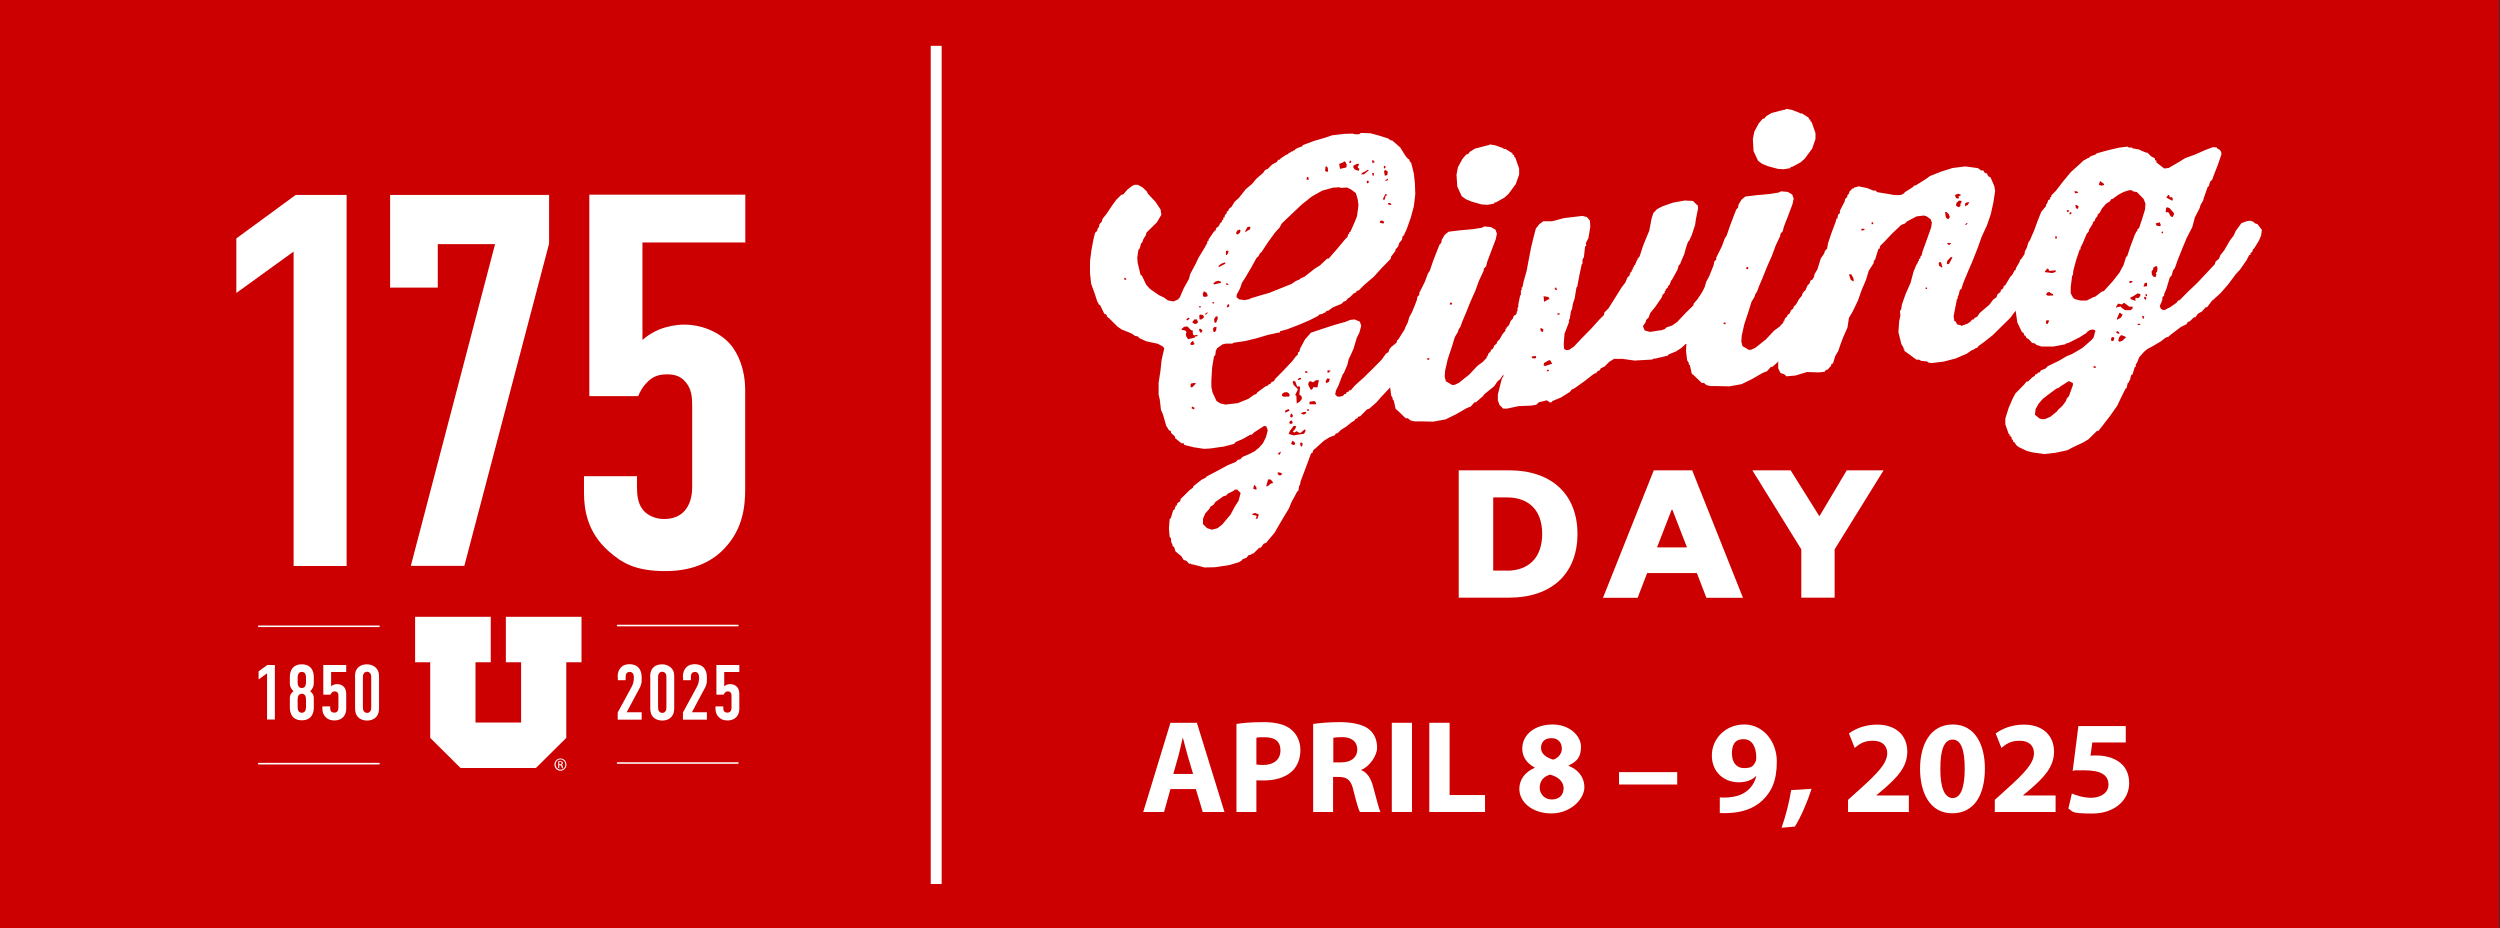 <?xml version="1.0" encoding="UTF-8"?><svg id="Layer_1" xmlns="http://www.w3.org/2000/svg" viewBox="0 0 1920 713"><rect x="0" y="0" width="1920" height="713" fill="#333333" stroke="none"/><defs><style>.cls-1{fill:#fff;}.cls-2{fill:#c00;}</style></defs><rect class="cls-2" x="-.7" width="1920" height="713"/><path class="cls-1" d="M225.5,193.2l-44,31.8v-41.9l45.6-33.4h39.1v285h-40.7v-241.4Z"/><path class="cls-1" d="M421.7,149.6v37.5l-65.1,247.5h-41.1l64.7-247.1h-44v33.4h-36.6v-71.2h122.1Z"/><path class="cls-1" d="M572.4,149.6v36.6h-79v74.9c3.7-3.3,8.1-6.1,13-8.1,6.1-2.4,13-3.7,19.1-3.7,13.4,0,26.9,5.7,35,14.7,6.9,7.7,11.8,20.8,11.8,35v76.9c0,13.4-2,30.5-15.5,44.8-8.1,9-22.4,17.9-45.6,17.9s-33.4-6.1-44-15.5c-15.9-14.2-18.7-31.3-18.7-44.8v-12.6h40.7v7.7c0,5.7.4,12.6,4.1,17.5,2.8,4.1,9,7.7,16.7,7.7s13-2.8,16.3-6.9c4.9-6.1,5.3-13.8,5.3-18.3v-61.9c0-6.1-.4-12.6-4.9-17.9-3.7-4.5-8.1-6.1-14.2-6.1s-11,1.2-15.9,6.5c-2.9,2.8-4.9,6.5-6.5,10.2h-37.5v-154.7h119.7Z"/><polygon class="cls-1" points="318.8 473.7 318.8 508.6 330.4 508.6 330.4 566.7 353.7 589.8 411.6 589.8 434.9 566.7 434.9 508.6 446.6 508.6 446.6 473.7 388.5 473.7 388.5 508.6 400.2 508.6 400.2 554.9 365.2 554.9 365.2 508.6 376.9 508.6 376.9 473.7 318.8 473.7 318.8 473.7"/><path class="cls-1" d="M430.4,582.5c2.6,0,4.6,2.1,4.6,4.7s-2,4.7-4.6,4.7-4.6-2.1-4.6-4.7,2.1-4.7,4.6-4.7h0ZM430.4,583.2c-2.1,0-3.7,1.8-3.7,3.9s1.7,4,3.8,4c2.1,0,3.7-1.7,3.7-3.9s-1.7-4-3.7-4h0ZM429.5,589.9h-.8v-5.2c.4,0,.8-.1,1.5-.1s1.3.2,1.6.4c.3.2.5.6.5,1.1s-.5,1.1-1,1.3h0c.5.1.8.5.9,1.3.1.8.2,1.1.3,1.3h-.9c-.1-.2-.2-.6-.4-1.3-.1-.7-.5-.9-1.1-.9h-.6v2.2ZM429.5,587h.6c.7,0,1.3-.2,1.3-.9s-.3-.9-1.3-.9-.5,0-.6,0v1.8Z"/><path class="cls-1" d="M205.1,517.1l-6.5,4.7v-6.2l6.7-4.9h5.8v41.9h-6v-35.5Z"/><path class="cls-1" d="M241,524.5c0,2.3-.5,4.1-2.8,6.4,3.2,2.3,2.8,4.9,2.8,7.4v5.3c0,1.1,0,9.6-9.2,9.6s-9.2-8.5-9.2-9.6v-5.3c0-2.6-.4-5.1,2.8-7.4-2.3-2.3-2.8-4.1-2.8-6.4v-4.7c0-1.1,0-9.6,9.2-9.6s9.2,8.5,9.2,9.6v4.7ZM235,520.6c0-1.6-.2-4.6-3.2-4.6s-3.2,3.1-3.2,4.6v3.2c0,1.6.2,4.6,3.2,4.6s3.2-3.1,3.2-4.6v-3.2ZM235,537.4c0-1.6-.2-4.6-3.2-4.6s-3.2,3.1-3.2,4.6v5.4c0,1.6.2,4.6,3.2,4.6s3.2-3.1,3.2-4.6v-5.4Z"/><path class="cls-1" d="M265.9,510.7v5.4h-11.6v11c.5-.5,1.2-.9,1.9-1.2.9-.4,1.9-.5,2.8-.5,2,0,4,.8,5.2,2.2,1,1.1,1.7,3.1,1.7,5.2v11.3c0,2-.3,4.5-2.3,6.6-1.2,1.3-3.3,2.6-6.7,2.6s-4.9-.9-6.5-2.3c-2.3-2.1-2.8-4.6-2.8-6.6v-1.9h6v1.1c0,.8,0,1.9.6,2.6.4.6,1.3,1.1,2.5,1.1s1.9-.4,2.4-1c.7-.9.8-2,.8-2.7v-9.1c0-.9,0-1.9-.7-2.6-.5-.7-1.2-.9-2.1-.9s-1.6.2-2.3,1c-.4.4-.7,1-1,1.5h-5.5v-22.8h17.6Z"/><path class="cls-1" d="M272.6,519.8c0-2.1.2-5.3,2.9-7.6,1.6-1.4,4-2,6.3-2s5,.7,7,2.8c2.2,2.3,2.3,4.6,2.3,6.9v23.8c0,2.4-.2,5.2-2.9,7.6-1.8,1.5-4,2.1-6.3,2.1s-4.8-.8-6.1-1.9c-2.7-2.2-3.1-4.9-3.1-7.7v-23.8ZM285.1,520.6c0-1.1,0-2.5-.7-3.4-.5-.7-1.4-1.3-2.5-1.3s-2,.5-2.5,1.3c-.7.9-.7,2.2-.7,3.4v22.2c0,1.1,0,2.4.7,3.4.8,1.1,1.8,1.3,2.5,1.3,1.1,0,1.9-.4,2.5-1.3.7-1,.7-2.3.7-3.4v-22.2Z"/><path class="cls-1" d="M291.1,481.6h-92.4c-.3,0-.6-.2-.6-.6s.2-.6.6-.6h92.4c.3,0,.6.2.6.6s-.2.6-.6.6Z"/><path class="cls-1" d="M291.1,587.1h-92.4c-.3,0-.6-.2-.6-.6s.2-.6.6-.6h92.4c.3,0,.6.2.6.6s-.2.6-.6.6Z"/><path class="cls-1" d="M474.3,520c0-3.7,1.2-6,2.6-7.4,2.1-2.2,4.7-2.5,6.7-2.5s5.1.6,7,2.9c1.3,1.6,2.2,4,2.2,6.8v2.2c0,1.4,0,2.3-.5,3.8-.5,1.9-1,2.4-1.5,3.4l-9.5,17.8h11.5v5.7h-18.4v-5.5l10.6-19.5c.4-.8,1.1-2.2,1.3-3.1.2-.9.5-2.6.5-3.6v-.9c0-1.4-.4-2.4-.9-3.1-.4-.4-1.1-1-2.3-1s-2.2.7-2.6,1.4c-.5,1-.5,2.1-.5,3.4v1.6h-6v-2.5Z"/><path class="cls-1" d="M499.3,519.8c0-2.1.2-5.3,2.9-7.6,1.6-1.4,4-2,6.3-2s5,.7,7,2.8c2.2,2.3,2.3,4.6,2.3,6.9v23.8c0,2.4-.2,5.2-2.9,7.6-1.8,1.5-4,2.1-6.3,2.1s-4.8-.8-6.1-1.9c-2.7-2.2-3.1-4.9-3.1-7.7v-23.8ZM511.8,520.6c0-1.1,0-2.5-.7-3.4-.5-.7-1.4-1.3-2.5-1.3s-2,.5-2.5,1.3c-.7.9-.7,2.2-.7,3.4v22.2c0,1.1,0,2.4.7,3.4.8,1.1,1.8,1.3,2.5,1.3,1.1,0,1.9-.4,2.5-1.3.7-1,.7-2.3.7-3.4v-22.2Z"/><path class="cls-1" d="M524.4,520c0-3.7,1.2-6,2.6-7.4,2.1-2.2,4.7-2.5,6.7-2.5s5.1.6,7,2.9c1.3,1.6,2.2,4,2.2,6.8v2.2c0,1.4,0,2.3-.5,3.8-.5,1.9-1,2.4-1.5,3.4l-9.5,17.8h11.5v5.7h-18.4v-5.5l10.6-19.5c.4-.8,1.1-2.2,1.3-3.1.2-.9.5-2.6.5-3.6v-.9c0-1.4-.4-2.4-.9-3.1-.4-.4-1.1-1-2.3-1s-2.2.7-2.6,1.4c-.5,1-.5,2.1-.5,3.4v1.6h-6v-2.5Z"/><path class="cls-1" d="M567.8,510.7v5.4h-11.6v11c.5-.5,1.2-.9,1.9-1.2.9-.4,1.9-.5,2.8-.5,2,0,4,.8,5.2,2.2,1,1.1,1.7,3.1,1.7,5.2v11.3c0,2-.3,4.5-2.3,6.6-1.2,1.3-3.3,2.6-6.7,2.6s-4.9-.9-6.5-2.3c-2.3-2.1-2.8-4.6-2.8-6.6v-1.9h6v1.1c0,.8,0,1.9.6,2.6.4.6,1.3,1.1,2.5,1.1s1.9-.4,2.4-1c.7-.9.8-2,.8-2.7v-9.1c0-.9,0-1.9-.7-2.6-.5-.7-1.2-.9-2.1-.9s-1.6.2-2.3,1c-.4.4-.7,1-1,1.5h-5.5v-22.8h17.6Z"/><path class="cls-1" d="M566.7,481h-92.4c-.3,0-.6-.2-.6-.6s.2-.6.6-.6h92.4c.3,0,.6.2.6.6s-.2.6-.6.6Z"/><path class="cls-1" d="M566.7,586.6h-92.4c-.3,0-.6-.2-.6-.6s.2-.6.6-.6h92.4c.3,0,.6.2.6.6s-.2.6-.6.6Z"/><polygon class="cls-1" points="1119.2 143.3 1122.6 150.7 1125.8 153 1129.8 154.7 1137.8 157 1142.4 157.3 1147.5 156.4 1147.5 155.6 1148.9 155.4 1155.2 151.9 1158.4 149.1 1164.1 141.4 1166.7 134.1 1166.7 129.5 1163.8 121.2 1163 120.5 1162.7 118.9 1161.8 119 1161.5 117.7 1156.1 114.3 1154.7 114.5 1154.7 113.9 1148.6 111.7 1144.3 110.9 1143.2 111.5 1142.1 111.7 1132.9 114.1 1128.9 116.5 1127.5 118.3 1126 118.7 1123.2 122 1119.7 128.4 1118.6 134.2 1119.2 143.3"/><polygon class="cls-1" points="1346.7 116 1350.2 123.5 1353.3 125.8 1357.3 127.5 1365.4 129.7 1369.9 130 1375.1 129.1 1375.1 128.3 1376.5 128.1 1382.8 124.7 1386 121.9 1391.7 114.2 1394.3 106.8 1394.3 102.2 1391.4 93.9 1390.5 93.2 1390.2 91.6 1389.4 91.8 1389.1 90.4 1383.7 87 1382.2 87.2 1382.2 86.7 1376.2 84.4 1371.9 83.6 1370.8 84.3 1369.6 84.4 1360.5 86.8 1356.5 89.2 1355 91 1353.6 91.4 1350.7 94.8 1347.3 101.1 1346.2 106.9 1346.7 116"/><path class="cls-1" d="M1668.4,166.7l-1.4-.6-1.4-2.8-.9-.4-1.4.2v-.8s.3-2.7.3-2.7l.9-.4,1.7.6,3.4,3.9v1.1s-1.1,2-1.1,2ZM1660.1,177.9h1.1c0-.1,0,1.2,0,1.2h-1.1c0,.1,0-1.2,0-1.2ZM1656.1,210.8l-.6,2-1.7-.3-1.1-1.5-.3-2.4,1.4-2.1-.3-.8.6-.3,2-1.3.9,1.8-.3,2.5-1.1,1.5.6,1ZM1646.3,244.9h-.6c0,0-.6-2.3-.6-2.3l1.7.3-.6,2ZM1641.8,249.8v-1.1s1.7,0,1.7,0l.3.8-2,.2ZM1646.3,220.1v-.5s.9-2.3.9-2.3l1.7-.2v2.7s-2.6.3-2.6.3ZM1648.4,229.3l-.6.9-.6-.2-.6-1.3.6-.9.9.4.3,1ZM1647.8,227.2v-1.3s1.1.1,1.1.1v1.6s-1.1-.4-1.1-.4ZM1655.5,171.7l.6-.3,2.6-.6.9,2.3-.9.6-2.3-.3-.9-1.8ZM1642.6,228.6l-1.1.4-.9-.4-.6.3v2.2s-3.7-1.4-3.7-1.4l-.3-1,3.2-1.7.3-.3,2.3-1.4,2,.6v1.1s-1.1,1.8-1.1,1.8ZM1636.6,238.2h-4.6s-2.6-1.8-2.6-1.8l-.6-1-3.2.6v.5s-.6-.5-.6-.5l1.7-2.9.6.2,2.3.5,1.7-1.3,4,3h2.6s0,1.3,0,1.3l-1.4,1.3ZM1630,261.7l-2.3.8-.9-1,.6-2.2,1.4-1.8h.9c0-.1,3.2,1.4,3.2,1.4l-2.9,2.8ZM1626.9,256.4l-1.7-.9.3-.6.3-.8,1.7,1.1.3,1h-.9ZM1625.7,244.9l2-4.6h.6c0,0,1.4,1.1,1.4,1.1h.6c0,0-1.4,2.5-1.4,2.5l-3.1,1.7v-.8ZM1623.2,261.7l-1.4.2-.6-1,.6-2h1.4c0,0,.6.8.6.8l-.6,2ZM1632.9,197.1l-2,6.4-3.1,5.8-5.4,6.9-6.6,7.3-1.7.5-4.9,3.8-1.7.5-4.9,2.5h-4.9s-4.3-1.1-4.3-1.1l-1.4-1.2-1.7-3.3v-4.6s1.1-8.8,1.1-8.8l.6-.6.3-3.3,2.3-8.6,2.6-7.6h.6c0,0,0-1.4,0-1.4l1.7-3.4,3.1-7.4,1.4-1.5.6-2,2.6-4.1.3-1.7h.9c0-.1,1.1-2.7,1.1-2.7l1.4-1.5v-1.1s1.7-1.6,1.7-1.6l1.7-3.2,3.1-3.6,3.2-2,.6-1.4,1.7-.5.9-.9.6-.3,2.6-1.9,4-2.1,4.6-1.4,2,.3.6.7,2.9.5,5.2,5.3,1.4,3.6-.3,4.4-2.6,8.4-2,5.9-1.4,1.3v1.3s-.6,0-.6,0l-1.4,2.9-3.2,8.5-2.6,7.9h-.6ZM1609.4,282.5h-1.1c0,.1-.3-.4-.3-.4l-.6-.2.6-.6h1.1c0-.1.6.6.6.6l-.3.6ZM1612.8,139l2.9,2.1.3,1-2,.5-2-.6v-.5s.9-2.5.9-2.5ZM1638,215.9l-1.4,1.5h-1.1c0,.1,0-1.7,0-1.7l2.6.2ZM1664.1,151.2l1.1-1.5h.6c0,0,.6,1.8.6,1.8h1.7c0,0,.6.8.6.8l-.3,1.9-4.6-2.4.3-.6ZM1588.8,304.4l-1.4,1.5-.9,2.3-2.6,3.5-3.7,3.4v.5s-5.4,4.4-5.4,4.4l-4.3,1.9h-2.6s-1.7-.6-1.7-.6l-3.4-2.8.6-4.4,2.3-4.1,3.1-3.6,3.7-2.9,6.9-5.1,1.7-.5,1.4-1.2,6.3-4,.6.2,2.6,1.3v1.6s-3.1,8.5-3.1,8.5ZM1595.9,160.5l-.6-.2-.9-.4-.6-2.1.9-.4,1.7,1.1-.6,2ZM1594.2,148.5l-.9-.7v-1.1s2.3.5,2.3.5l.3,1-1.7.2ZM1572.5,248.9h-.6c0,0-.6-.7-.6-.7v-1.4s.6-.9.6-.9l2,.3-1.4,2.6ZM1571.3,226.3l1.1-1.8,2-.2v.5s2.3,1.1,2.3,1.1l.3,1-4.3.2-1.4-.9ZM1570.5,208.9v-.5s1.4-1.5,1.4-1.5v-.5s1.1-.1,1.1-.1l.9,1.8,4.3-.5.9.4-.6.9-2.3.8-5.7-.7ZM1579.6,181.6v1.6s-1.1.1-1.1.1v-1.9s1.1.1,1.1.1ZM1588.8,161.3v1.3s-1.4.2-1.4.2v-1.3s1.4-.2,1.4-.2ZM1590.8,163v1.4s-1.4.2-1.4.2v-1.4s1.4-.2,1.4-.2ZM1510.4,172.4l-1.1.4v-.5s.9-.9.9-.9h1.1c0-.1-.9,1-.9,1ZM1511.2,157.4l-2,1v-2.2s.9-.6.9-.6l2.3-.5-1.1,2.3ZM1496.9,202.6l-1.4.4-.3-.8.3-1.9,2.9-3,1.1.4-2.6,4.9ZM1498,187.3l-1.1.9-1.1-.7-.3-1,2.9.2-.3.6ZM1491.2,205.4l-2-1.4-.3-1.9.9-.9.9.2,1.1,3.9h-.6ZM1495.8,168.2l-1.4-1.2-.6-4.2h1.1c0,.1,1.7,1.6,1.7,1.6l.9,2.1-1.1,1.8h-.6ZM1478.9,222v-1.1s1.1-.1,1.1-.1v1.1s-1.1.1-1.1.1ZM1502.3,149.3l1.7-.5,2,.8-.3.6-1.7.7.6,1-.6.6-1.7-.3-.9-2.1.9-.9ZM1506.6,154.7l-1.1,2.3.3.8-1.1,1.2h-.9c0,.1-1.7-1.3-1.7-1.3l.6-2,1.7-1.6h1.1c0-.1,1.1.5,1.1.5ZM1437.4,172.2v-1.4s1.2-.1,1.2-.1v1.4s-1.2.1-1.2.1ZM1423.1,216l-1.7-1.1-1.4-4.1,1.7-.2,1.7,3,.3,2.4h-.6ZM1432.2,175.8l-.6.9-2,.5v-1.6s2.6.2,2.6.2ZM1342.3,206.8l-1.4-.4.3-.6.3-.8,1.4.4-.6,1.4ZM1324.9,249.1l-1.4-.4.6-1.1,1.4.4-.6,1.1ZM1186.6,281.1l-1.1-.4.3-1.9,3.7-2.1h1.1c0-.1,1.4,2.7,1.4,2.7l-5.4,1.7ZM1188,285.2v-1.1s1.4-.2,1.4-.2v1.1s-1.4.2-1.4.2ZM1195.2,222.8l-1.1-.7v-1.1s1.1-.1,1.1-.1l.6,1.8h-.6ZM1184.9,255.1l-.6-.2-.9-.7-.6-1.8.9-.4,1.7,1.1-.6,2ZM1178.6,275.3l-2-.3-.3-1,.6-.3,2.6-.3.3,1.3-1.1.7ZM1189.2,228.1l.9,1.8h-1.1c0,.1-2.9,1.8-2.9,1.8l-.3-.2-.3-4,3.7.6ZM1197.8,240.6v.5s-.3.6-.3.6h-1.1c0,.1-.6-.9-.6-.9l2-.2ZM1114.7,234.1l-1.4-.4.3-.6.3-.8,1.4.4-.6,1.4ZM1097.3,276.4l-1.4-.4.6-1.1,1.4.4-.6,1.1ZM1020.8,293.1l-2,1.1-.6-.5v-1.1s1.1-2,1.1-2l2,.3-.6,2.2ZM1019.4,284.4l2.6.2-1.4,1.5h-1.1c0,.1,0-1.7,0-1.7ZM1005.7,310.6v-1.9s.6-.3.6-.3l3.1-.4.9.7.6,1.8h-5.2ZM1000,342.9h-.6c0,0-.6-.4-.6-.4l-.3-2.4,1.4-.2.6,1-.6,2ZM993.7,334.4l-4-1.1.9-2.3,2.9-3.9h.6c0,0,1.4.3,1.4.3l-.6,1.7-2,2.4,1.1.7,2-1.1.6.7,2,.8,3.4-2.8.6.2v1.1s-1.1,2-1.1,2l-7.7,1.2ZM994.2,341.7h-.9c0,.1-1.4-.5-1.4-.5l-.3-.8,1.1-2,1.7,1.4.3,1-.6.9ZM983.9,364.8l-.9.4-1.1-.4-.9-1.8,1.4-.2,2,.6v1.1s-.6.3-.6.3ZM990.8,319.7l.6-2h.6c0,0,1.1,1.7,1.1,1.7l-.9,1.2h-.6c0,0-.9-.9-.9-.9ZM990.8,323.2l1.4-.2.6,1.8-.6.6-1.4.2v-.5s-.6,0-.6,0v-1.1s.6-.3.6-.3v-.5ZM993.4,295.3l-.6-1.8.6-1.1,1.4.6,1.4,3.9,1.4-.2.9.4-.6,6,1.4.9.6,1.6-.3,1.1-1.4,1.8-2.3,1.4-.3-5.9-.9-.7,2-4v-.5s-3.4-3.4-3.4-3.4ZM982.5,349.3l-.6-.2-.3-1,2-1.3v.8s-1.1,1.8-1.1,1.8ZM977.1,371l-1.7.7-.6.9-2,1.1-.3-.5,1.4-5h1.7c0,0,1.4,1.2,1.4,1.2l.9,1.8-.9-.2ZM989.1,314.2l.9.2.3,1-3.1,1.5-.3-.5.3-1.1,2-1ZM985.9,304.6l-1.4-.6v-.5s.3-1.1.3-1.1l1.4-1,2-.2,1.1.4,1.2,1.5-.3,1.4-4.3.2ZM965.6,398.3l-1.4.2.9-1.7-.3-.8-3.2-.7.3-.6,2-.8,2.9,1.3-1.1,3.1ZM997.4,290.5l1.1-.4.9.4-.6.9-2,.5v-.5s.6-.9.6-.9ZM1003.4,285l1.1,1.2-2,.2v-1.4s.9-.1.9-.1ZM1000.5,316.6l2.6-.3v1.1s-1.7,1-1.7,1l-2-.6v-.5s1.1-.7,1.1-.7ZM1005.1,314.2v1.4s-1.1.1-1.1.1v-1.4s1.1-.1,1.1-.1ZM1005.7,292.8h.9c0-.1,1.7.8,1.7.8l.6-.3,1.7-1.3h2.3s-1.1,5.5-1.1,5.5l-3.1-.2-.9,1.7-1.1.4-2-3.8.3-1.9.9-.9ZM964.2,376l-1.7-.6.6-3,1.7,1.4.3,2.1h-.9ZM951,384.9l-2.6,4.1-3.4,6.3-6.3,7.5-3.7,2.9-4.3,1.1-3.7-1.2-3.1-3.1v-4.1s1.7-4,1.7-4l3.4-3.9.3-1.1,2.9-2,1.1-1.8,6.3-4.5,2-.5,1.4-1.5,4.3-2.1.9-.9,2-.2.3.5,2.3,2.2-1.7,6.4ZM941.5,218.4l.6-1.1,1.1.7.3,1-2-.6ZM933.2,255h-.6c0,0-.9-.6-.9-.6v-2.2s.6-.9.6-.9l2-.2-.3,2.5-.9,1.5ZM932.4,245.1l1.4-2.1h1.2c0,.1.3,1.4.3,1.4l-1.4,3.7-.3-.2-.9-.4-.3-2.4ZM916.9,314.5l-2-1.1.3-.3.6-.9,1.7,1.1-.6,1.1ZM931.2,233.1v-1.1s1.1-.1,1.1-.1v1.1s-1.1.1-1.1.1ZM915.8,297.3l-1.4.2v-2.2s.6-.9.6-.9l2.6-.3.9.4-2.6,2.7ZM922.1,255.5l-1.1-1.5v-1.4s1.1-.1,1.1-.1l1.4,1.4-.9,1.7-.6-.2ZM917.8,258.5l-.3.8-5.1,1.2-1.4-2.3-.3-1.9.6-1.1-.9-1.3-3.1-.7.3-.6,1.7-1.6,2.6-.3,2.9,2.9h1.1c0,.1.3,3.3.3,3.3l1.1.7,2.3-.5v1.1s-1.7.2-1.7.2ZM916.6,264.8l-1.4.2-.9-.4v-1.1s1.4-1.5,1.4-1.5h.6c0,0,1.1,2.2,1.1,2.2l-.9.6ZM912.6,244l1.1.4-1.4,1.5h-1.1c0,.1,0-.7,0-.7l1.4-1.3ZM917.2,245.3h2s.9,2.1.9,2.1l-1.1,1.2-1.4.2-1.7-.9v-.8s1.4-1.8,1.4-1.8ZM922.1,235v1.1s-1.1.1-1.1.1v-1.1s1.1-.1,1.1-.1ZM924.7,243.6l-1.7,1.6-1.4.2-.3-.2-.3-2.7.6-.9,2.3.3.9,1.8ZM924.6,223.7l2,1.1.9,1.8-.3,1.1-2.3.3-.9-.4-.3-1.9.9-2ZM927.2,239.8l.3.5-1.1,1.2h-.9c0,.1,0-.4,0-.4l1.7-1.3ZM933.2,216.4l2.3-.8,2,.6.3,1-5.2,1.2-.9-.4,1.4-1.5ZM936.1,203.9l2.3-1.6,2.6-.8v1.1s-4.9,2.5-4.9,2.5l-.3-.5.3-.6ZM943.5,192.5l-.3,1.9-1.1,1.5h-.6c0,0,0-3.2,0-3.2l2-.2ZM950.1,177.1l2-.8.6.5-.3,1.7-1.7,1.6-.6-.2-.9-.7.9-2ZM863.1,214.6l.3-.6.3-.8,1.1.7.3,1-2-.3ZM943,233.6h.6c0,0,.6,1.2.6,1.2l-.6.9-1.4.4v-.8s.9-1.7.9-1.7ZM958.1,174.3l1.7-.2.6.5-.6,1.7-2.3,1.1-.6.9-.3-.2-.3-.5,1.7-3.2ZM950.4,225.2l2-3.8,1.4-4.2,2.3-3.5,4.6-7.8,4.3-7.8,1.7-1.6.9-2,1.1-.7,5.2-7.9,5.4-7.4,3.4-3.7,1.7-3.2,1.7-1.6,13.7-13,7.7-6.1,8-4.5,8.3-2.3,5.2-.3.6.5,4.9-.3,3.1,1.5,3.7,2.8,1.4,4.7.6,4.5-1.1,8.5-1.7,4.3-3.4,7.7-.9.4v1.4s-.9.1-.9.1l-.3,1.9-2.3,2.4-6,7.2-6.3,7.2h-1.1c0,.1-5.4,5.1-5.4,5.1l-4.3,2.7-7.7,6.1-2.9,1.2-.9.9-2.9,1.2-3.4,2.3-17.2,6.9-5.4,1.5-8.9,2.7-.6.6h-.6c0,0-3.2.7-3.2.7l-4.3-.6-1.7-1.4-.3-1,.6-2.2ZM1003.9,135.8l.9.2.3,2.1h-.9c0,.1-.9-.3-.9-.3l.6-2ZM1019.1,128.1l.6.7.3,2.4-.6.9-.6-.2-1.1-.7.3-3.3h1.1ZM1028.8,125.8l2.9-1.2.6-.9,1.1.9.9,1.8-.3,2.2-4.9,1.1-.6-3.7.3-.3ZM1036.8,123.3l1.1.4-.6,1.4h-1.1c0,.1,0-.4,0-.4l.6-1.4ZM1040,126.9l2-1,1.4-.2.3.8-1.1,1.8,1.4,1.5-.6,1.4-2.9-1-1.1-1.5v-1.4s.6-.3.6-.3ZM1046.3,132.7l2.3-1.1.3-.3,1.7-1,.6.5-3.7,3.1h-2.3s1.1-1.2,1.1-1.2ZM1050.3,138.7l.9.4v1.1s-.9.6-.9.6l-.6-.2v-1.6s.6-.3.6-.3ZM1054.9,123.3l.9,1.5-2,.2v-1.9s1.1.1,1.1.1ZM1054.9,135.1h-.6c0,0-.6-2.3-.6-2.3l1.7.3-.6,2ZM1064,127.6v1.6s-1.2.1-1.2.1v-1.9s1.2.1,1.2.1ZM1065.8,132l-.3,2.2-.9.6h-1.1c0-.1-.6-3.6-.6-3.6h.3s.9-.7.9-.7l1.7,1.4ZM1065.5,137.1l.6.5-.6,1.1-1.4.2v-.8s1.1-.4,1.1-.4l.3-.6ZM1065.5,149.8l-1.4.7-.6,2.8h-1.4c0,0,0-.6,0-.6l2-3.8,1.4.9ZM1062.9,171.4l-1.4.2-2-.8.6-1.1,1.1-.4,1.7.9v1.4ZM1067.8,156l.9,1.5h-.6c0,0-2-.5-2-.5v-1.1s1.7,0,1.7,0ZM1737.1,176.5l-3.4-4.4-2-.6-1.1-1.2-2.6-.8-2.3.3-4.3,1.6-4.3,5.9-1.7,3.7-2.9,3.8-4.3,7.5-2.9,3.6-1.1,2.8-2.6,2.2-.6,2-13.7,14.6-6.9,6.5-6.6,6.7h-.9c0,.1-1.4,1.9-1.4,1.9l-5.7,3.9h-1.1c0,.1,0,.7,0,.7l-1.4.2v.5s-2,.2-2,.2l-1.7-.9-.9-2.1,2-4.8v-1.9s1.4-1.5,1.4-1.5v-1.1s1.7-4,1.7-4l2.6-8.7,1.4-1.5,1.1-3.9,1.4-1.8,2.3-6.5,3.4-8.5,3.4-8.2,4.3-8.3,2-7.5,3.7-7.2.6-2.2,2-3.5.6-2.2,2.9-8.2.9-.6.9-3.3,1.7-1.8,1.1-3.1,3.1-7.9,2.9-8.5-.3-1.9-1.1-1.5-2-1.1v-.5s-.6-.2-.6-.2l-2.6-.2-6.3,2.4-7.4,3.3-7.7,2.8-4.3,2.7-8.3,4.8-3.4.4-6-4.7v-1.3s-1.1-.4-1.1-.4v-1.4s-2.9-1.5-2.9-1.5l-2.9-2.9h-1.1c0,.1-5.4-2.4-5.4-2.4l-4.6-.8-.9-.7h-2.3s-.9-.7-.9-.7l-6.6.8-8.9,2.1-8.3,2.3-.9.9-3.7,1.3-1.4,1.3h-1.1c0,.1,0,.7,0,.7l-1.4.2v.5s-1.4.4-1.4.4l-2.6,2.5-7.2,6.5-6,7.2-5.7,7.4-3.4,3.4v1.1s-.9.4-.9.4v1.4s-1.4.7-1.4.7l-1.1,3.1h-.6c0,0,0,1.4,0,1.4l-3.7,4.5-2.6,6.5-2.9,7.9-3.2,7.4-1.1,1.5-1.4,4.5-1.4,2.6-.2,2-2.9,4.3h-.6c0,0-.3,1.7-.3,1.7l-2.9,4.9v1.1s-1.1.7-1.1.7l-1.4,2.9-1.7,1.8-4,6.7-1.1.4-.3,1.7-2,1.6v1.1s-2.6,2.2-2.6,2.2l-.6,2-2.6,1.9-2.9,3.9-7.4,6.3-2,2.9-2,1-.6,1.1-1.4.2-1.1,1.5-2.6,1.7-4.6,1.6-.3-.5-2.9-.7-.9-2.1-1.1-.4-.6-3.7,2.6-13.3.6-.3v-1.9s.6-.6.6-.6l1.1-4.5h.9c0-.1,1.7-5.2,1.7-5.2l3.4-8.2,3.2-7.4,2.3-5.7,2.3-5.9,2.9-8.2,4-8.6,2.9-8.4,2-8.9,1.4-9.1-.6-3.7-2.9-6.7-2-1.1-.6-1.8-2-.8-1.1-1.8-1.4.2-2.6-1.9-2.3-.3-7.4-1-9.7,1.2-8.6,2.7-8.9,3.5-3.1,2.3-8,5h-1.1c0,.1-.6,1-.6,1l-6.3,4-1.4,1.5-2.3.8h-4.6s-4.3-.8-4.3-.8l-8.6-1.4-1.7-1.4-1.4.2-4.6-1.9-6.6-1.4-3.7,1v.5s-1.1.1-1.1.1l-2.6,2.7v1.1s-1.4,1.5-1.4,1.5v1.1s-1.7,1.8-1.7,1.8l-.3,1.7-3.7,7.2v1.9s-1.4,1.2-1.4,1.2l-.6,3h-.6c0,0-.9,3.1-.9,3.1l-3.1,8.2-2.6,7.9-.6,3.8-1.7,1.8-.6,2-2.6,3.8-2.6,8.4-2.3,3.8-.2,1.8-1.2,2.1-1.7,1-.6,2-1.7,1.8-1.4,3.4-1.7,1.6-.3,1.1h-.6c0,0,0,1.4,0,1.4l-2.3,2.7-2.3,4.1-1.7,1.6-.6,1.7-1.7,1.3-.9,2.3-1.7,1.3-.3,1.1-1.7,1.6-.6,2h-.6c0,0,0,1.1,0,1.1l-3.1,3.3-4,2.9-6.3,6.7-8,6.4-3.1,1.5-2,.2-4.9-2.9-.9-3.4.3-4.6,2-8.9,2.9-8.7,2.6-8.4,2.3-3.8.6-2,1.4-2.1,1.4-3.9,2.9-6.8,3.4-8.5,3.7-8.3,2.9-7.9,3.4-7.2.3-1.9,1.7-1.8.9-3.6,3.2-8.2,3.4-9.1.9-4.2-1.1-3.1-3.4-2-5.2-.5-2,1-6.9,1.1-10,.9-8.3,1-.6.3-2.6,2.2-2.3,3.8-.3,2.2-1.4,1.5-1.7,4.3-3.1,8.2-2.6,7.6-1.4,2.1-2.3,6.2-4.3,8.6v1.6s-1.4,1.2-1.4,1.2l-.6,3-3.4,8.5-2.3,4.3-1.1,3.9-2,4-3.5,5.3-3.1,3.6v1.1s-6,5.9-6,5.9l-6.6,7-3.7,2.6-4.6,1.6-1.1,1.2-2.3.8-9.2,1.4-4-1.1-1.4-3.3,2-2.9.6-2,1.7-1.6,1.4-3.7,3.7-4.5,5.1-7.4.6-2,1.7-1.6v-1.3s.6,0,.6,0v-1.1s1.7-1.6,1.7-1.6l.3-1.1,1.4-1.5v-1.1s.6,0,.6,0v-1.3s.9-.9.9-.9l4.3-7.8.9-3.3,1.1-1,.6-1.7,2.6-6,1.1-4.2,1.7-5.1.9-.9,2-4.3,2.6-7.9.6-4.4,1.7-8.3-.3-2.4h-.3s-3.4-3.3-3.4-3.3l-6.3-.3-8.9,1.6-8.3,2.9-4,2.1-2.9,3-1.4,4.5-1.7,9.1-1.7,4-3.2,7.9-2.6,8.1h-.6c0,0,0,1.1,0,1.1h-.9c0,.1,0,1.5,0,1.5h-.6c0,0,0,1.1,0,1.1h-.6c0,0,0,1.4,0,1.4h-.6c0,0,0,1.4,0,1.4h-.9c0,.1,0,1.2,0,1.2h-.6c0,0,0,1.4,0,1.4h-.6c0,0,0,1.1,0,1.1h-.6c0,0,0,1.4,0,1.4h-.9c0,.1,0,1.2,0,1.2h-.6c0,0,0,1.4,0,1.4l-1.7,1.6-1.7,4-2.9,3.8-4.9,7.9-5.2,8.2-3.1,3.1-.3,1.9-3.4,3.4-6.6,7.3-6.6,6.7-6.3,6.7-3.7,2.6-2.3.3-1.7-.9-.3-3.5.6-8.2,3.4-8.8v-1.9s.6-.6.6-.6l.9-5.8.9-2,.6-3.8,1.4-4.2,1.4-8.5.6-.6,1.7-9.1,1.7-8,.6-.6v-3s1.1-2,1.1-2l.9-8.2.9-.4-.3-2.1,2-4,1.4-8.5-.3-4.8-2.3-2.7-3.4-.9-14.3,1.7-8.9,2.4h-6.9s-3.1,2.3-3.1,2.3l-2.6,3.3-1.7,6.4-2,8.3-1.7,8.8-1.7,9.1-2.3,8.1-.9,4.4h-.6c0,0,0,2,0,2l-.6.6v3.2s-.6.6-.6.6l-1.4,6.9v1.9s-.6.6-.6.6v2.4s-.6.6-.6.6v1.2s-.6,1-.6,1l-1.7,1-.6,2-1.7,1.8-1.4,3.4-1.7,1.6-.3,1.1h-.6c0,0,0,1.4,0,1.4l-2.3,2.7-2.3,4.1-1.7,1.6-.6,1.7-1.7,1.3-.9,2.3-1.7,1.3-.3,1.1-1.7,1.6-.6,2h-.6c0,0,0,1.1,0,1.1l-3.1,3.3-4,2.9-6.3,6.7-8,6.4-3.1,1.5-2,.2-4.9-2.9-.9-3.4.3-4.6,2-8.9,2.9-8.7,2.6-8.4,2.3-3.8.6-2,1.4-2.1,1.4-4,2.9-6.8,3.4-8.5,3.7-8.3,2.9-7.9,3.4-7.2.3-1.9,1.7-1.8.9-3.6,3.1-8.2,3.4-9,.9-4.2-1.1-3.1-3.4-2-5.2-.5-2,1-6.9,1.1-10,.9-8.3,1-.6.3-2.6,2.2-2.3,3.8-.3,2.2-1.4,1.5-1.7,4.3-3.2,8.2-2.6,7.6-1.4,2.1-2.3,6.2-4.3,8.6v1.6s-1.4,1.3-1.4,1.3l-.6,3-3.4,8.5-2.3,4.3-1.1,3.9-2,4-.4,1.3-5,8-.9.6-.3,1.7-4.3,3.5-1.4,1.8-.6,2-2,1.3-3.1,4.4-6.9,7-6.6,6.5-7.2,6.5-3.1,3.6h-1.1c0,.1-.6,1-.6,1l-1.7.7-.3,1.1-1.4.2-.6,1.1-2.3.8h-2.3s-1.7-1.7-1.7-1.7l.6-3,2-4,3.1-8.2,1.1-1.5,2.6-6.2.9-3.9,3.7-8,2.6-8.7,2-4,1.4-5.3-1.1-3.1-4-1.7-3.4.4-3.7,1.5-8.6,2.4-9.2,3-8.9,3-.3.6-4,4.5-3.7,6.9-.6,2.5-1.1.7v1.4s-1.7,1.6-1.7,1.6l-2.6,3.5-6.6,7-6.6,6.7-.9,1.7-2,.8-.6,1.1-2,1v.5s-1.7.5-1.7.5l-6.6,4.8-.6,1.1-2,.8-4,2.9-8.3,3.4-9.4,1.1-4-.9-2.9-1.8-3.1-6.6-.9-4.2v-4.9s.6-10.1.6-10.1l1.4-8.3,1.1-1.5.3-3,1.1-2,4-2.9,2.6-.6h4.9s1.1-.7,1.1-.7l8.9-1.3,8.6-2.1,9.2-2.7,8.9-1.9v-.8s5.2-1.4,5.2-1.4l9.2-3.5,8.6-3.7,6.3-3.2.6-.9,3.4-.9v-.5s1.2-.1,1.2-.1l1.4-1.5h1.1c0-.1,3.7-2.7,3.7-2.7l6.6-2.7,1.4-1.5,2-.8,1.4-1.8,1.7-1,2.6-2.7,2-1,.6-1.2,1.4-.2,4.3-4.3,7.4-6.3,6.3-7,6.6-6.7.3-1.7,3.4-4.5v-1.1s2-2.1,2-2.1l.9-2.8,2-2.4.6-2.8.9-.6,2.3-5.1,3.1-8.7,2.3-8.6,1.1-9.3-.3-8.6-.9-7.7-2-7.9-.9-.7-.6-1.8-1.4-.9-1.7-2.2-3.7-6-6.3-5.5h-1.1c0-.1-2-1.5-2-1.5l-8-2.5-5.7-1.5-7.2-.2-1.4,1h-2.9c0,0-2-.5-2-.5l-6.3.2-9.5,1.1-4.9,1.7-9.2,2.7-8.6,3.2v.8s-4.6,1.6-4.6,1.6v.5s-1.1.1-1.1.1v.8s-1.4.2-1.4.2v.5s-1.7.5-1.7.5l-.9.9h-1.1c0,.1,0,.9,0,.9l-1.7.5-4.3,2.9-.6.9h-1.1c0,.1-1.4,1.9-1.4,1.9l-3.4,1.8-3.4,3.4-2,.8-1.4,2.1-5.4,4.7-3.2,3.9-4.9,4.1-5.2,6.6-3.4,3.1-2.3,3.8-2,1.6-.6,1.7-1.1.4v1.3s-1.4,1.3-1.4,1.3l-.3,1.9h-.9c0,.1,0,1.5,0,1.5l-1.1.9v1.1s-.9.4-.9.4l-1.7,2.9-2,1.6v1.1s-1.7,1.6-1.7,1.6l-4,5.9v1.1s-.9.1-.9.1v1.3s-2.3,4.1-2.3,4.1l-4.6,7.6-2,4.3-4.3,8.1-.9,3.6-4,7.2-3.1,7.1-1.4,1.5-3.4,1.5-4.3-.8-3.1-2.3-3.7-1.7-6.9-4.8-2.9-3.2-3.4-7.1-.9-.4-.3-1-2-8.4-.3-4,.9-6,.9-.9,1.1-3.9.9-.9.9-2.5,2-3.2.3-1.7.9-.9,7.2-7.1,3.4-5.8-.6-4-4-6-5.7-6.1-.9-1.8-3.2-3.1-3.7-2h-2.3s-2,.8-2,.8l-3.7,2.9-3.1,3.6-1.7.5-3.7,3.7-2.6,3.5-4.9,7.3-3.1,3.9-.6,2.2-1.7,1.8-.3,1.9-1.4,2.1v1.1s-1.7,1.6-1.7,1.6l-1.1,4.2-1.7,9.1-1.1,8.5v9.4s.9,8,.9,8l2.9,8,2,6.2h.6c0,0,0,1.3,0,1.3l1.4.9,3.1,6.4,2,1.1v1.1s2.3,1.9,2.3,1.9l6,6,3.1,2.1,7.7,3.1,2.6,1.9,2,.3,1.4,1.4,5.2,2.4,8.9,1.9,4,2.2.9,1.5-2,8.6-.9,8.5-1.4,9.1v9.2s.9,3.9.9,3.9l.9,7.7,1.7,4.1,2.3,8.1,2,3.3,1.7,1.1v1.1s3.1,2.9,3.1,2.9v1.1s4.9,4,4.9,4h1.7c0,0,.6,1.3.6,1.3l7.2,1.8,8,1.2,4.9-.3,10.3-1.5,7.7-2,1.4-1.5,5.2-2.2,6-3.4h1.1c0-.1,1.7-1.7,1.7-1.7l7.7-5,1.7.3,1.1,3.1-1.4,5.3-2.3,4.6-2.9,3.3-3.4,2.8-4,2.1-5.4,2.3-1.7,1.8-2,.5-1.4,1.5-6.3,2.6-8.3,4.5-8,4.2v.5s-4,2.1-4,2.1l-6,4.8-.3,1.1-2.6,1.9-6.9,6.8-.3,1.7-2.3,1.6-.3,1.7h-.9c0,.1,0,1.2,0,1.2h-.6c0,0,0,1.4,0,1.4l-1.4,1.2-1.7,5.9-.9.6-.6,7.4.6,6.7.9.4.3,3.5.9,1.5v1.1s1.4,1.2,1.4,1.2l.9,3.1,4.6,3.8,1.7,2.8,2,.6,2.3,2.4,1.4-.2v.5s2,.3,2,.3l8.3,2.2,8-.2,10.9-1.6,7.7-2.3,2-1.3.6-.9,3.1-1.2,1.4-1.8,2.6-.8v-.5s1.4-.2,1.4-.2l4.3-4.3,1.4-.2,2-2.9,2-.8,6.3-7.5,1.7-2.9,4.9-8.4,4.6-7.6,1.7-4.3,4.6-8.6.9-.6.6-3.8.6-.6.6-3,1.7-4.5,3.1-8.2,3.1-8.5,1.2-.7.6-2,.9-.6,7.2-6.5,4.3-2.7,4.3-1.6.3-1.1,1.7-.5,2.6-2.5,4.3-2.7,3.7-3.1,2-1.1,1.4-1.8h1.1c0-.1.6-1.3.6-1.3l1.7-.5,5.1-5.2,1.7-.5,5.7-5,3.1-3.6,6.3-6.7,1-1.1.8,6.3,1.1,1.8v1.1s.9,1,.9,1l1.4,6.3,1.7,1.4,6,5.8h1.7c0,0,2,1.7,2,1.7l3.1.7h5.2c0,0,9.2.2,9.2.2l9.4-1.7,8-3.9,8.3-4.8,3.1-1.2,2.9-3.3h1.1c0-.1,5.2-4.5,5.2-4.5l1.4-1.8,7.4-6,2.6-3.8,2-1.6,2.5-3.8-.2,1.9-.9,1.2-.9,3.3-2.3,9.2v4.3s1.2,3.6,1.2,3.6l2.9,2.9h2.9c0,0,8.9-1.9,8.9-1.9l9.7-.4,4-.7,1.7-1.8,6.3-1.6,2.3,1.6h1.1c0-.1,1.1-1.1,1.1-1.1l6.3-2.6,6.9-4.3,1.4-1.8,2.3-1.1,7.7-5.5,6.9-5.4,2-.8,1.1-1.5,1.4-.4,1.1-1.8,2.6-1.1,3.7-3.7,3.7-2.3h6.6s9.2,1.3,9.2,1.3l13.7-.8.6-.6,2-.2,9.2-2.2.6-.9,5.7-2.3,4-2.6,3.4-3.1h.6c0,0-.3,5.4-.3,5.4l.9,7.2,1.2,1.7v1.1s.9,1,.9,1l1.4,6.3,1.7,1.4,6,5.8h1.7c0,0,2,1.7,2,1.7l3.1.7h5.2c0,0,9.2.2,9.2.2l9.4-1.7,8-3.9,8.3-4.8,3.2-1.2,2.9-3.3h1.1c0-.1,4.9-4.3,4.9-4.3l-.3,1v4.3s1.7,3.6,1.7,3.6l3.2,1.2,1.4,1.4,6.9-.6,8.9-2.7,9.2.3,4.3-.5,1.1-1.5h1.1c0-.1,2.9-3.2,2.9-3.2v-1.1s1.4-.7,1.4-.7l1.7-5.6,2.3-3.8,1.4-4.2,2.3-6.2,3.4-7.7,1.1-7.4,2.9-4.9,4-8.3,2.9-8.2,3.4-8,2-6.7,3.7-5.8.3-1.9.9-.9,1.1-3.6,1.4-4.5.9-.4.6-2.2,2.6-2.5,6.6-7,6.9-6.5,2.9-1.1,1.4-1.5,7.4-3.9,5.7-.7,2,.6,3.2,2.3.9,2.6-.6,3.8-3.4,9.6-3.1,8.5-.9,3.6h-.6c0,0-.3,1.7-.3,1.7l-1.1.9v1.4s-.6,0-.6,0v1.1s-.6,0-.6,0v1.4s-.6,0-.6,0l-2.3,5.7-2.3,8.6-3.7,8.3-2.9,8.2-.6,3.8-.9,1.2.3,3.5-.9,4.4-.6,8.4,2.3,9.2,1.7,2.8v1.1s.6,0,.6,0v1.3s2.3,1.6,2.3,1.6l6.9,5.1h2s1.7.9,1.7.9l4.6.5,1.1.9,2.3.3,9.2-1.1,9.2-2.4,8.6-3.7,3.7-2.6,1.7-.5v-.5s1.1-.1,1.1-.1v-.5s1.4-.2,1.4-.2l1.1-1.5,3.7-2.6,7.2-5.7,6.6-6.5,6.9-6.8,2.6-3.5,1.6-2v.5c0,0,1.2,8.5,1.2,8.5l3.4,7.1,1.7,1.4v1.3s1.1.4,1.1.4l.9,1.8,1.7.9,2.6,2.9,2,.3,1.4,1.2,3.7,1.2h9.4c0,0,8.9-1.7,8.9-1.7l.6-.6,2-.5,8.3-4.2,5.4-3.4.6-.9,2-1.3,2.3-.5,2,.8-1.4,5.3-1.4,1.8-7.2,6.3-8,4.7-4,1.6-6.3,3.7-8.3,4-1.7,1.8-3.7,1.5-.6,1.4-1.4.2-.9,1.2h-1.1c0,.1-.6,1.3-.6,1.3l-2,1.3-3.2,3.1h-1.1c0,.1-2,2.5-2,2.5l-6.6,6.7-2,3.8-3.1,7.1-2.6,8.4v4.3s2.6,7.5,2.6,7.5h.6c0,0,0,1.3,0,1.3h.9c0-.1,0,1,0,1h.6c0,0,.3,1.8.3,1.8l.9.4v1.4s.9.2.9.2l1.7,2.5,1.7,1.4,6.3,3,4.3,1.1,9.2,1.3,8.6-1,8.9-1.9,4.6-2.4,7.7-3.6,4-2.4,6.6-6.5h1.1c0-.1,3.4-4.3,3.4-4.3l5.7-7.4,5.4-7.7.9-2,2.9-6,2.6-5.2h.6c0,0,1.1-4.5,1.1-4.5h.9c0-.1,0-1.5,0-1.5h.6c0,0,1.1-4.5,1.1-4.5h.9c0-.1,1.7-5.7,1.7-5.7l.9-.6v-1.9s.9-.9.9-.9l1.7-4.3,3.7-4.2,2.6-2.2,4-2.1,6.3-3.7,3.7-2.9,2.3-.8,1.4-1.3,8-6.1,4.3-2.1,1.1-1.8,1.4-.4,3.2-3.1h1.1c0-.1,2-2.8,2-2.8l3.1-1.7,2.9-3.3h1.1c0-.1,3.4-4.6,3.4-4.6l6.9-6.2,6-6.9,5.7-7.7,3.1-3.3,5.2-7.4,2-4h.9c0-.1,0-1.2,0-1.2l1.7-1.6v-1.1s1.4-1.5,1.4-1.5l3.4-5.5,1.7-4,.6-4.1Z"/><path class="cls-1" d="M1120.3,361.2h38.7c32.5,0,52.5,18.3,52.5,48.9s-20,48.9-52.5,48.9h-38.7v-97.9ZM1157.2,438.3c17.1,0,27.2-10.3,27.2-28.3s-10.1-28-27.2-28h-10.4v56.2h10.4Z"/><path class="cls-1" d="M1299.6,361.2l39,97.9h-28.1l-7.3-19h-38.2l-7.3,19h-26.6l39-97.9h29.5ZM1272.6,420.4h23l-11.2-28.9h-.6l-11.2,28.9Z"/><path class="cls-1" d="M1418.2,361.2h28.4l-37.6,60.7v37.1h-25.6v-37.1l-37.6-60.7h29.4l22.1,35.3,21-35.3Z"/><path class="cls-1" d="M898.9,606l-4.9,17.6h-16l20.9-68.5h20.3l21.2,68.5h-16.7l-5.3-17.6h-19.6ZM916.3,594.4l-4.3-14.5c-1.2-4.1-2.4-9.1-3.5-13.2h-.2c-1,4.1-2,9.2-3.1,13.2l-4.1,14.5h15.1Z"/><path class="cls-1" d="M949.6,556c4.8-.8,11.5-1.4,20.9-1.4s16.4,1.8,20.9,5.5c4.4,3.5,7.3,9.1,7.3,15.8s-2.2,12.4-6.3,16.3c-5.3,5-13.1,7.2-22.2,7.2s-3.9-.1-5.3-.3v24.5h-15.3v-67.6ZM964.9,587.1c1.3.3,2.9.4,5.2.4,8.2,0,13.3-4.2,13.3-11.2s-4.4-10.1-12.1-10.1-5.3.3-6.4.6v20.2Z"/><path class="cls-1" d="M1008.6,556c5-.8,12.4-1.4,20.6-1.4s17.3,1.5,22.1,5.4c4.1,3.3,6.3,8,6.3,14.3s-6.2,14.7-12.1,16.9v.3c4.8,1.9,7.4,6.5,9.1,12.8,2.1,7.7,4.3,16.7,5.6,19.3h-15.8c-1.1-1.9-2.7-7.5-4.8-15.9-1.8-8.5-4.8-10.9-11.1-11h-4.7v26.9h-15.3v-67.6ZM1024,585.5h6.1c7.7,0,12.3-3.9,12.3-9.9s-4.3-9.4-11.4-9.5c-3.8,0-5.9.3-7,.5v18.9Z"/><path class="cls-1" d="M1084.4,555.1v68.5h-15.5v-68.5h15.5Z"/><path class="cls-1" d="M1097.8,555.1h15.5v55.5h27.2v13h-42.8v-68.5Z"/><path class="cls-1" d="M1166.8,606.3c0-7.9,4.6-13.4,11.8-16.6v-.3c-6.4-3.3-9.5-8.6-9.5-14.4,0-11.2,10.1-18.6,23.3-18.6s21.8,8.9,21.8,17-3,11.3-9.5,14.5v.3c6.4,2.4,12.1,7.9,12.1,16.5s-10.1,20-25.4,20-24.5-9.4-24.5-18.4ZM1200.9,605.8c0-5.8-4.3-9.2-10.4-10.9-5.1,1.4-8,5.1-8,9.9-.1,4.8,3.6,9.2,9.3,9.2s9-3.6,9-8.2ZM1183.5,574.5c0,4.5,4.1,7.3,9.3,8.9,3.6-1,6.7-4.3,6.7-8.4s-2.3-8.1-8-8.1-8,3.5-8,7.6Z"/><path class="cls-1" d="M1288.1,593v9.5h-44.7v-9.5h44.7Z"/><path class="cls-1" d="M1320.8,612.4c1.9.2,3.7.2,6.7,0,4.7-.3,9.4-1.6,13-4.1,4.3-2.9,7.1-7.2,8.3-12.2h-.3c-2.9,2.9-7.2,4.7-13.2,4.7-11.2,0-20.6-7.8-20.6-20.6s10.4-23.8,24.9-23.8,25,13,25,28.4-4.4,23.8-11.6,30.4c-6.3,5.7-14.9,8.8-25.2,9.2-2.6.2-5.3.1-7,0v-12.1ZM1330.2,579.3c0,5.7,3,10.6,9.3,10.6s7.1-2,8.5-4.4c.5-.9.8-1.9.8-3.9,0-7-2.6-13.9-9.7-13.9s-9.1,4.7-9,11.6Z"/><path class="cls-1" d="M1368.3,635.6c3.1-9,5.9-19.6,7.3-28.8l15.7-1c-3.4,10.4-7.9,21-12.8,29l-10.3.9Z"/><path class="cls-1" d="M1419.3,623.6v-9.3l8.5-7.7c14.4-12.9,21.4-20.3,21.6-28,0-5.4-3.3-9.7-10.9-9.7s-10.7,2.8-14.1,5.5l-4.4-11.1c5-3.8,12.7-6.8,21.6-6.8,14.9,0,23.2,8.7,23.2,20.7s-8,19.9-17.6,28.4l-6.1,5.1v.2h24.9v12.7h-46.8Z"/><path class="cls-1" d="M1524.4,590.2c0,20.4-8.2,34.4-25.1,34.4s-24.6-15.3-24.7-34c0-19.1,8.1-34.2,25.2-34.2s24.6,15.7,24.6,33.8ZM1490.2,590.6c-.1,15.1,3.6,22.3,9.5,22.3s9.2-7.5,9.2-22.6-3.1-22.3-9.3-22.3-9.5,7.2-9.4,22.6Z"/><path class="cls-1" d="M1532,623.6v-9.3l8.5-7.7c14.4-12.9,21.4-20.3,21.6-28,0-5.4-3.3-9.7-10.9-9.7s-10.7,2.8-14.1,5.5l-4.4-11.1c5-3.8,12.7-6.8,21.6-6.8,14.9,0,23.2,8.7,23.2,20.7s-8,19.9-17.6,28.4l-6.1,5.1v.2h24.9v12.7h-46.8Z"/><path class="cls-1" d="M1632.5,570.2h-25.6l-1.4,10.2c1.4-.2,2.6-.2,4.3-.2,6.3,0,12.7,1.4,17.4,4.8,5,3.4,8,8.8,8,16.6,0,12.3-10.6,23.2-28.3,23.2s-14.7-1.8-18.4-3.8l2.7-11.6c2.9,1.4,8.9,3.3,14.9,3.3s13.2-3,13.2-10.1-5.4-11-18.6-11-6.2.2-8.9.6l4.4-34.6h36.4v12.7Z"/><rect class="cls-1" x="714.8" y="35.2" width="8.4" height="643.7"/></svg>